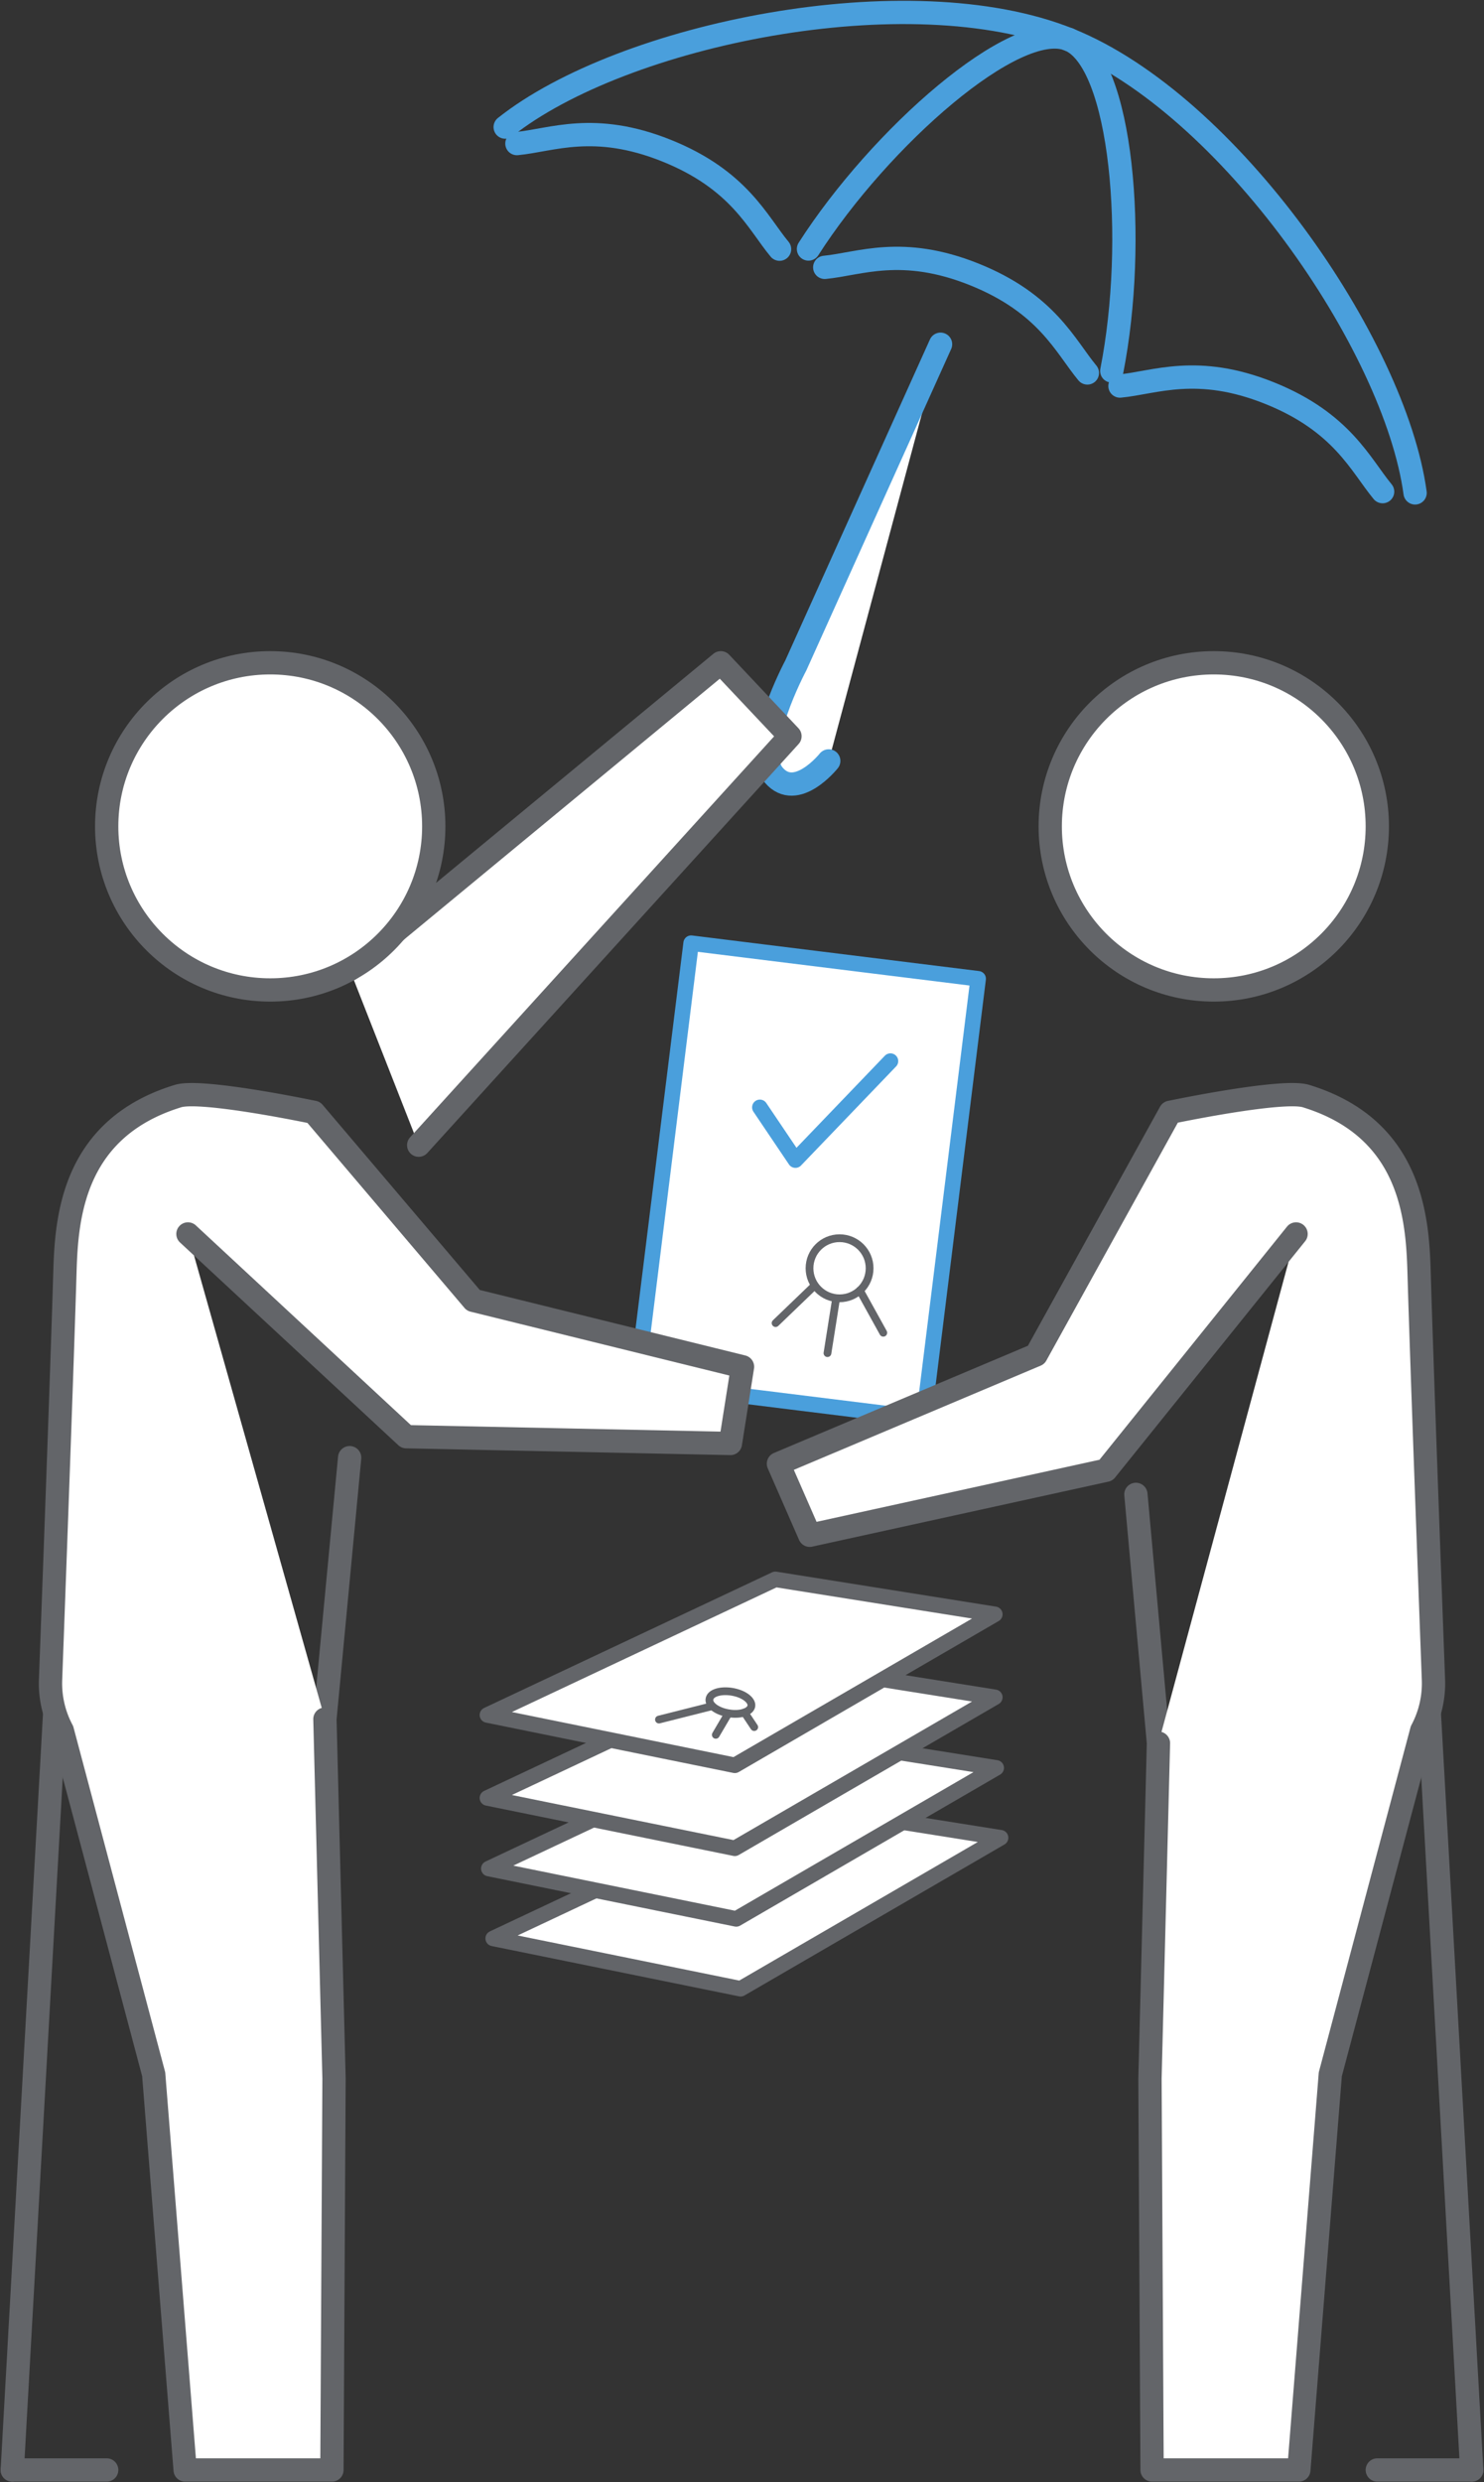 <svg xmlns="http://www.w3.org/2000/svg" width="191.174" height="319.676" viewBox="0 0 191.174 319.676">
  <rect x="0" y="0" width="191.174" height="319.676" fill="#333333" stroke="none"/>
  <g id="Group_147" data-name="Group 147" transform="translate(-1088.129 -2648.4)">
    <g id="Group_139" data-name="Group 139" transform="translate(1170.169 2769.867)">
      <g id="Group_138" data-name="Group 138">
        <rect id="Rectangle_83" data-name="Rectangle 83" width="37.274" height="57.05" transform="matrix(0.992, 0.123, -0.123, 0.992, 6.994, 0)" fill="#fff" stroke="#4a9fdc" stroke-linecap="round" stroke-linejoin="round" stroke-width="2"/>
        <circle id="Ellipse_10" data-name="Ellipse 10" cx="3.871" cy="3.871" r="3.871" transform="translate(22.244 37.994)" fill="#fff" stroke="#636569" stroke-linecap="round" stroke-linejoin="round" stroke-width="1"/>
        <line id="Line_22" data-name="Line 22" x1="4.783" y2="4.598" transform="translate(17.875 44.329)" fill="#fff" stroke="#636569" stroke-linecap="round" stroke-linejoin="round" stroke-width="1"/>
        <line id="Line_23" data-name="Line 23" x1="1.116" y2="7.049" transform="translate(24.557 45.748)" fill="#fff" stroke="#636569" stroke-linecap="round" stroke-linejoin="round" stroke-width="1"/>
        <line id="Line_24" data-name="Line 24" x2="3.021" y2="5.458" transform="translate(28.727 44.714)" fill="#fff" stroke="#636569" stroke-linecap="round" stroke-linejoin="round" stroke-width="1"/>
      </g>
      <path id="Path_136" data-name="Path 136" d="M1412.2,1081.42l4.581,6.794,12.242-12.752" transform="translate(-1396.352 -1060.276)" fill="none" stroke="#4a9fdc" stroke-linecap="round" stroke-linejoin="round" stroke-width="2"/>
    </g>
    <path id="Path_137" data-name="Path 137" d="M1430.029,1138.464l-31.872-6.482,37.094-17.466,28.271,4.5Z" transform="translate(-246.494 1766.057)" fill="#fff" stroke="#636569" stroke-linecap="round" stroke-linejoin="round" stroke-width="2"/>
    <path id="Path_138" data-name="Path 138" d="M1429.8,1134.786l-31.872-6.482,37.094-17.467,28.271,4.5Z" transform="translate(-246.827 1760.739)" fill="#fff" stroke="#636569" stroke-linecap="round" stroke-linejoin="round" stroke-width="2"/>
    <path id="Path_139" data-name="Path 139" d="M1429.725,1131.068l-31.872-6.482,37.094-17.466,28.271,4.5Z" transform="translate(-246.933 1755.363)" fill="#fff" stroke="#636569" stroke-linecap="round" stroke-linejoin="round" stroke-width="2"/>
    <path id="Path_140" data-name="Path 140" d="M1420.5,1091.38s-4.168,5.229-7.079,1.837,2.837-14.132,2.837-14.132l18.645-41.367" transform="translate(-225.61 1655.014)" fill="#fff" stroke="#4a9fdc" stroke-linecap="round" stroke-linejoin="round" stroke-width="3"/>
    <path id="Path_141" data-name="Path 141" d="M1390.6,1093.972l47.808-39.482,8.913,9.455-47.83,52.669" transform="translate(-257.425 1679.267)" fill="#fff" stroke="#636569" stroke-linecap="round" stroke-linejoin="round" stroke-width="3"/>
    <g id="Group_142" data-name="Group 142" transform="translate(1150.92 2851.796)">
      <path id="Path_142" data-name="Path 142" d="M1429.725,1126.7l-31.872-6.482,37.094-17.466,28.271,4.5Z" transform="translate(-1397.853 -1102.75)" fill="#fff" stroke="#636569" stroke-linecap="round" stroke-linejoin="round" stroke-width="2"/>
      <g id="Group_141" data-name="Group 141" transform="translate(22.099 14.408)">
        <path id="Path_143" data-name="Path 143" d="M1414.95,1110.558c-.113.665-1.186,1.115-2.575.973-1.644-.166-3.028-1.059-2.808-1.945.215-.863,1.834-1.172,3.361-.775C1414.229,1109.147,1415.06,1109.908,1414.95,1110.558Z" transform="translate(-1403.049 -1108.641)" fill="#fff" stroke="#636569" stroke-linecap="round" stroke-linejoin="round" stroke-width="1"/>
        <line id="Line_28" data-name="Line 28" x1="6.612" y2="1.669" transform="translate(0 1.98)" fill="none" stroke="#636569" stroke-linecap="round" stroke-linejoin="round" stroke-width="1"/>
        <line id="Line_29" data-name="Line 29" x1="1.622" y2="2.764" transform="translate(7.322 2.852)" fill="none" stroke="#636569" stroke-linecap="round" stroke-linejoin="round" stroke-width="1"/>
        <line id="Line_30" data-name="Line 30" x2="1.253" y2="1.883" transform="translate(11.016 2.736)" fill="none" stroke="#636569" stroke-linecap="round" stroke-linejoin="round" stroke-width="1"/>
      </g>
    </g>
    <circle id="Ellipse_14" data-name="Ellipse 14" cx="21.067" cy="21.067" r="21.067" transform="translate(1223.423 2733.757)" fill="#fff" stroke="#636569" stroke-linecap="round" stroke-linejoin="round" stroke-width="3"/>
    <line id="Line_36" data-name="Line 36" x2="2.908" y2="32.041" transform="translate(1234.459 2840.853)" fill="none" stroke="#636569" stroke-linecap="round" stroke-linejoin="round" stroke-width="3"/>
    <line id="Line_37" data-name="Line 37" x1="5.472" y1="97.627" transform="translate(1272.249 2868.867)" fill="none" stroke="#636569" stroke-linecap="round" stroke-linejoin="round" stroke-width="3"/>
    <line id="Line_38" data-name="Line 38" x1="12.163" transform="translate(1265.557 2966.494)" fill="none" stroke="#636569" stroke-linecap="round" stroke-linejoin="round" stroke-width="3"/>
    <path id="Path_147" data-name="Path 147" d="M1479.861,1095.168l-24.486,30.432-38.163,8.372-4.031-9.214,33.2-14.012,17.273-31.241s14.428-3.033,17.486-2.094c13.5,4.141,14.36,15.544,14.568,22.62.335,11.562,1.468,42.2,1.852,52.538a12.881,12.881,0,0,1-1.507,6.535l-11.78,44.286-4.053,50.958h-18.907l-.269-50.417,1.091-43.182" transform="translate(-224.77 1712.146)" fill="#fff" stroke="#636569" stroke-linecap="round" stroke-linejoin="round" stroke-width="3"/>
    <circle id="Ellipse_15" data-name="Ellipse 15" cx="21.067" cy="21.067" r="21.067" transform="translate(1101.873 2733.757)" fill="#fff" stroke="#636569" stroke-linecap="round" stroke-linejoin="round" stroke-width="3"/>
    <line id="Line_39" data-name="Line 39" x1="3.186" y2="33.672" transform="translate(1129.986 2836.126)" fill="#fff" stroke="#636569" stroke-linecap="round" stroke-linejoin="round" stroke-width="3"/>
    <line id="Line_40" data-name="Line 40" y1="97.627" x2="5.472" transform="translate(1089.71 2868.867)" fill="#fff" stroke="#636569" stroke-linecap="round" stroke-linejoin="round" stroke-width="3"/>
    <line id="Line_41" data-name="Line 41" x2="12.163" transform="translate(1089.71 2966.494)" fill="#fff" stroke="#636569" stroke-linecap="round" stroke-linejoin="round" stroke-width="3"/>
    <path id="Path_148" data-name="Path 148" d="M1392.548,1095.168l28.123,26.11,41.759.873,1.56-9.876-34.675-8.553-20.563-24.217s-14.426-3.033-17.483-2.094c-13.506,4.141-14.362,15.544-14.568,22.62-.337,11.562-1.468,42.2-1.851,52.538a12.856,12.856,0,0,0,1.507,6.535l11.779,44.286,4.051,50.958h18.907l.271-50.417-1.172-46.279" transform="translate(-280.207 1712.146)" fill="#fff" stroke="#636569" stroke-linecap="round" stroke-linejoin="round" stroke-width="3"/>
    <g id="Group_145" data-name="Group 145" transform="translate(1153.207 2650)">
      <g id="Group_144" data-name="Group 144">
        <path id="Path_149" data-name="Path 149" d="M1428.475,1021.672c20.624,8.289,42.008,39.3,44.608,58.391" transform="translate(-1355.864 -1018.185)" fill="none" stroke="#4a9fdc" stroke-linecap="round" stroke-linejoin="round" stroke-width="3"/>
        <path id="Path_150" data-name="Path 150" d="M1428.475,1021.672c6.875,2.761,8.832,25.963,5.535,42.686" transform="translate(-1355.864 -1018.185)" fill="none" stroke="#4a9fdc" stroke-linecap="round" stroke-linejoin="round" stroke-width="3"/>
        <path id="Path_151" data-name="Path 151" d="M1448.3,1021.864c-6.875-2.764-24.344,12.628-33.538,26.981" transform="translate(-1375.69 -1018.377)" fill="none" stroke="#4a9fdc" stroke-linecap="round" stroke-linejoin="round" stroke-width="3"/>
        <path id="Path_152" data-name="Path 152" d="M1471.4,1023.733c-20.624-8.289-57.52-.707-72.611,11.278" transform="translate(-1398.788 -1020.246)" fill="none" stroke="#4a9fdc" stroke-linecap="round" stroke-linejoin="round" stroke-width="3"/>
      </g>
      <path id="Path_153" data-name="Path 153" d="M1399.406,1027.835c4.464-.423,9.94-2.84,19.284.915s11.706,9.255,14.551,12.685" transform="translate(-1397.894 -1010.945)" fill="none" stroke="#4a9fdc" stroke-linecap="round" stroke-linejoin="round" stroke-width="3"/>
      <path id="Path_154" data-name="Path 154" d="M1415.619,1034.353c4.464-.425,9.94-2.842,19.283.915s11.706,9.256,14.551,12.685" transform="translate(-1374.452 -1001.522)" fill="none" stroke="#4a9fdc" stroke-linecap="round" stroke-linejoin="round" stroke-width="3"/>
      <path id="Path_155" data-name="Path 155" d="M1431.169,1040.6c4.464-.423,9.94-2.839,19.283.915s11.706,9.256,14.551,12.685" transform="translate(-1351.968 -992.484)" fill="none" stroke="#4a9fdc" stroke-linecap="round" stroke-linejoin="round" stroke-width="3"/>
    </g>
  </g>
</svg>

